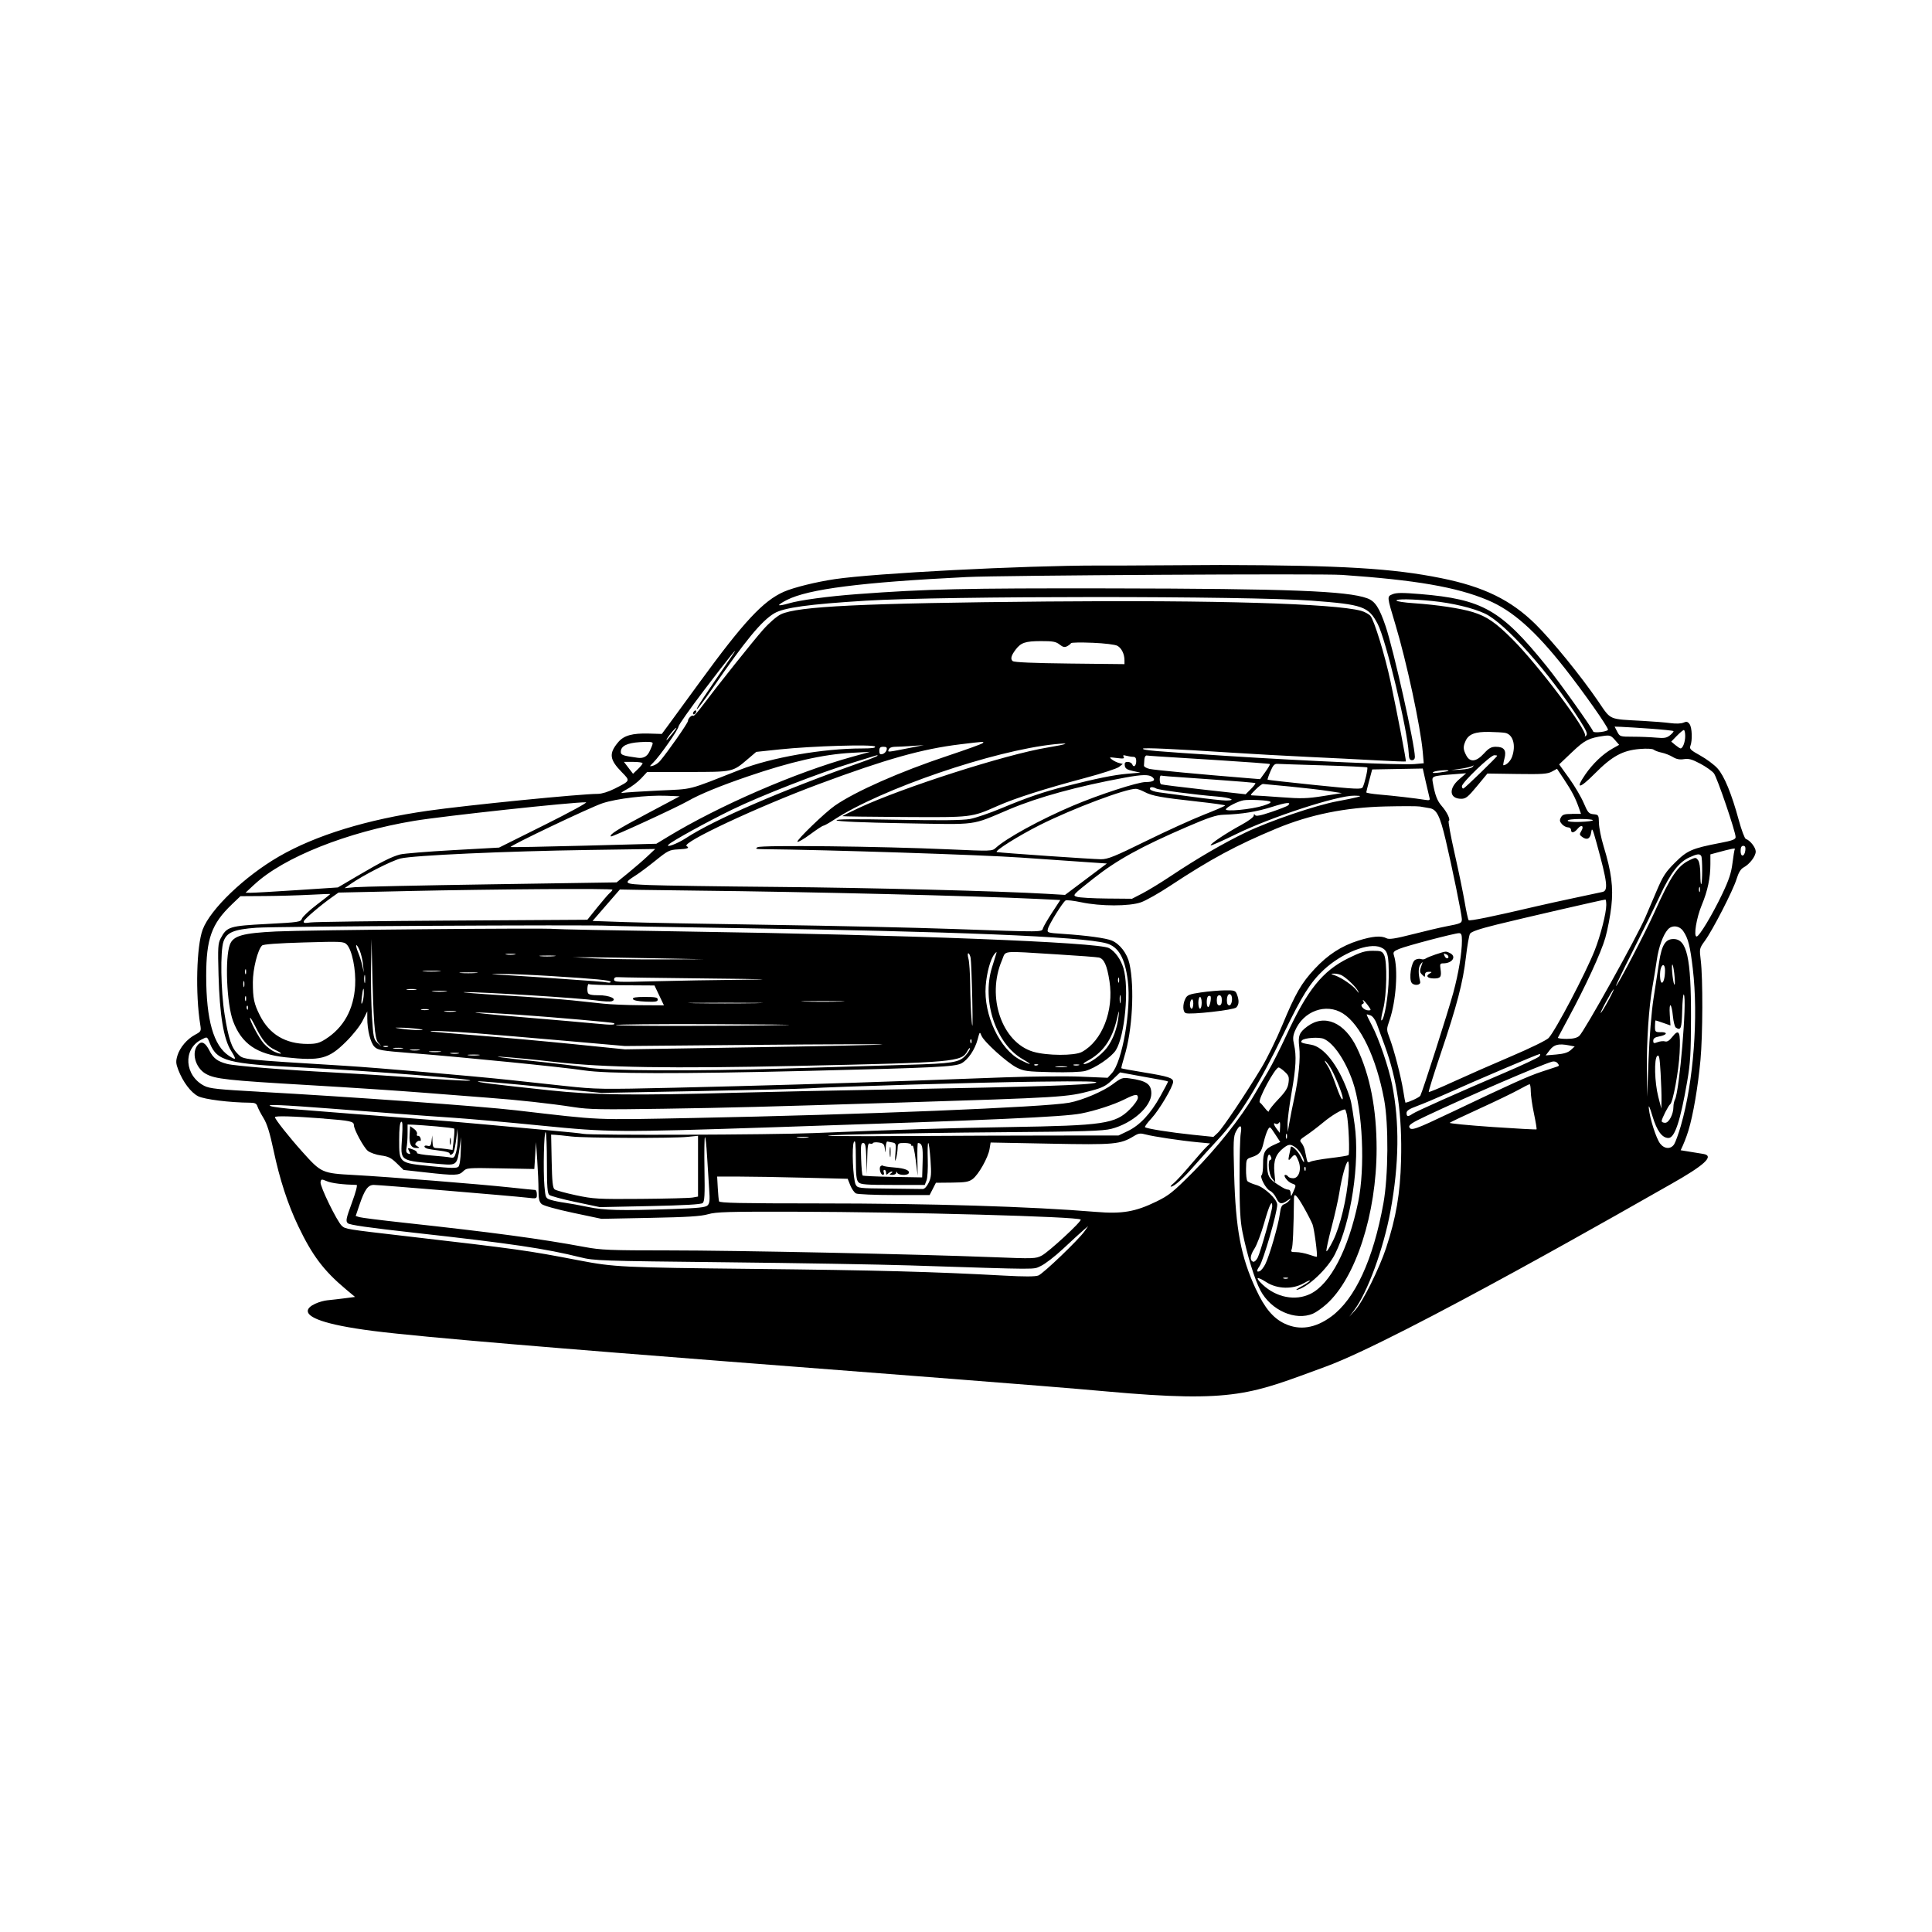 <?xml version="1.0" encoding="UTF-8"?><svg id="Layer_1" xmlns="http://www.w3.org/2000/svg" viewBox="0 0 969 969"><defs><style>.cls-1{fill:#000;fill-rule:evenodd;stroke-width:0px;}</style></defs><path class="cls-1" d="M348.41,358.13c.46-.29.84-.9.84-1.36s-.38-.61-.84-.32c-.46.29-.84.9-.84,1.36s.38.61.84.32Z"/><path class="cls-1" d="M178.09,650.48s-8.06,1.1-13.97,1.69c-5.91.59-27.78,8.87,23.05,15.37,50.83,6.5,302.73,24.42,367.74,30.33,65.01,5.91,72.7,1.18,109.93-12.41,37.23-13.59,159.34-83.71,173.63-91.79,15.81-8.95,21.79-13.93,15.81-14.92-4.59-.77-9.37-1.53-11.34-1.84,1.47-3.02,2.8-6.34,3.89-9.88,2.37-7.7,4.79-21.88,6.05-35.42,1.16-12.51,1.24-40.86.15-49.84-.73-6.02-.72-6.07,2.09-9.95,3.98-5.49,14.08-25.18,15.84-30.87,1.01-3.29,2.11-5.11,3.53-5.87,3.05-1.63,6.1-5.63,6.1-7.99,0-2.03-2.81-5.6-4.96-6.32-.59-.2-2.18-4.45-3.54-9.44-3.62-13.31-7.28-22.19-10.7-25.98-1.64-1.82-5.52-4.7-8.61-6.41-4.82-2.67-5.53-3.35-4.97-4.79,1.09-2.78.86-9.25-.39-10.96-.94-1.28-1.54-1.43-3.08-.74-1.13.5-3.77.6-6.44.24-2.49-.34-8.77-.85-13.97-1.13-17.52-.96-15.75-.18-22.45-9.98-8.61-12.6-23.01-30.3-31.3-38.47-12.34-12.16-25.95-18.82-47.32-23.13-24.48-4.94-49.5-6.44-110.68-6.61l-48.22.27h-13.26c-37.85.01-111.78,3.84-131.98,6.83-9.45,1.4-20.69,4.18-25.57,6.33-10.36,4.56-20.15,15.08-42.22,45.36-7.09,9.73-14.26,19.54-15.94,21.82l-3.06,4.13-6.42-.19c-8.34-.24-12.61.95-15.44,4.31-4.77,5.67-4.41,8.72,1.8,15.05,4.32,4.41,4.39,4.24-3.56,8.26-3.12,1.58-6.45,2.61-8.42,2.62-8.74.01-65.63,5.67-85.36,8.49-30.36,4.34-56.1,12.24-74.52,22.87-17.3,9.98-34.52,26.48-38.36,36.72-3.09,8.26-3.7,32.32-1.21,47.69.52,3.22.41,3.44-2.52,5-4.11,2.19-7.71,6.44-8.94,10.53-.84,2.81-.78,3.95.42,7.08,2.32,6.08,6.33,11.41,9.97,13.27,3.13,1.6,15.86,3.18,26.07,3.25,2.44.02,3.23.41,3.69,1.87.32,1.02,1.69,3.64,3.03,5.83,1.77,2.88,3.16,7.32,5.01,16.05,3.14,14.81,7.13,27.08,12.45,38.22,6.98,14.64,12.78,22.32,23.76,31.52l4.73,3.96M841.04,369.05c1.55-1.6,3.13-2.91,3.5-2.91s.68,1.35.68,3c0,3.02-1.23,6.28-2.35,6.23-.33-.02-1.51-.79-2.63-1.72l-2.03-1.69,2.83-2.92ZM813.41,364.57c1.98.07,8.53.48,14.55.91,6.02.43,11.13.97,11.36,1.2.22.22-.53,1.16-1.68,2.07-1.74,1.39-2.93,1.59-7.06,1.21-2.73-.25-7.93-.46-11.56-.46-6.47,0-6.62-.05-7.9-2.53l-1.31-2.53,3.6.12ZM338.87,365.21c.81-.65.2.42-1.36,2.39-1.56,1.97-3,3.58-3.18,3.58-.6,0,3.01-4.74,4.55-5.97ZM340.33,364.34c.05-.77,5.77-8.89,12.72-18.05,12.87-16.96,18.91-24.37,13.69-16.79-13.7,19.9-17.61,25.84-17.25,26.2.23.23,3.74-4.43,7.81-10.36,16.33-23.84,24.73-34.04,31.1-37.76,4.85-2.83,17.31-4.55,45.9-6.3,39.53-2.42,191.34-2.43,223.56-.02,25.71,1.93,28.47,2.9,33.11,11.65,4.09,7.7,15.05,53.34,15.57,64.79.12,2.78.49,3.57,1.63,3.58.9,0,1.47-.63,1.47-1.62,0-6.09-10.7-53.86-14.69-65.6-3.2-9.41-5.27-12.54-9.24-13.99-10.09-3.69-39.35-4.81-128.9-4.96-73.57-.12-91.96.29-126.73,2.87-14.73,1.09-28.97,3.01-34.5,4.66-2.42.72-4.59,1.12-4.82.88-.23-.23,1.5-1.4,3.85-2.59,10.87-5.51,37.15-8.86,90.21-11.51,17.18-.86,178.1-1.79,188.2-1.08,37.15,2.58,57.47,6.09,73.1,12.64,12.43,5.2,23.84,15.29,38.74,34.23,9.31,11.83,21.63,29.35,21.63,30.75,0,.98-7.03,1.86-7.42.93-1.04-2.5-16.99-24.87-23.36-32.75-22.88-28.33-32.1-33.58-63.48-36.19-8.71-.72-11.87-.71-13.76.08-2.89,1.2-2.91.89,1.35,15.06,5.65,18.74,12.66,51.41,13.77,64.12l.49,5.6-4.54.41c-6.29.58-54.33-1.51-94.63-4.11-36.24-2.34-41.68-2.81-41.68-3.61,0-.58,15.51.11,44.21,1.98,10.65.69,28.08,1.66,38.73,2.15,10.65.49,25.96,1.26,34.02,1.71,8.06.45,14.78.71,14.92.56.28-.28-4.31-24.15-7.71-40.17-2.79-13.12-8.21-30.78-10.08-32.85-.84-.93-2.96-2.07-4.72-2.54-13.49-3.63-73.41-5.4-157.37-4.65-92.61.83-125.28,2.4-133.58,6.42-2.12,1.03-5.87,4.28-8.99,7.8-5.03,5.68-22.76,27.92-30.84,38.69-2.01,2.68-3.85,4.67-4.09,4.43-.67-.67-2.7,1.29-2.7,2.6,0,1.03-10.26,15.7-14.1,20.17-.83.96-2.37,1.97-3.43,2.25-1.91.5-1.91.48.22-1.65,3.33-3.33,12.5-16.46,12.59-18.03ZM758.5,320.56c-8.4-8.37-12.75-11.36-19.73-13.54-6.03-1.88-18.08-3.7-29.75-4.48-4.75-.32-8.63-.92-8.63-1.33,0-.9,7.76-.8,18.1.24,9.95,1,20.39,3.5,26.34,6.32,10.18,4.81,32.3,29.67,47.31,53.16,3.59,5.61,4.26,7.2,3.39,8-.62.57-.86.61-.57.08,1.38-2.48-23.45-35.47-36.46-48.45ZM788.38,408.23c-3.76,0-4.73.31-5.5,1.75-.75,1.4-.64,2.08.52,3.37.8.89,2.16,1.61,3.01,1.61s1.55.57,1.55,1.26c0,1.84,1.61,1.54,3.37-.63,1.87-2.3,3.33-1.27,1.76,1.24-.97,1.56-.92,1.94.44,2.93,2.44,1.78,4.07.96,4.54-2.29.37-2.61.68-1.99,2.74,5.48,5.38,19.57,5.89,23.72,2.95,24.4-1.04.24-7.2,1.55-13.68,2.92s-15.2,3.28-19.37,4.26c-22.31,5.23-33.62,7.54-34.12,6.96-.3-.36-1.2-4.44-1.98-9.07-.79-4.63-3.06-15.62-5.05-24.42-1.99-8.8-3.32-16.12-2.96-16.27,1.06-.43-.79-4.39-3.46-7.43-2.31-2.63-3.39-5.45-4.52-11.83-.57-3.22-.42-3.28,9.57-4.07l7.16-.57-3.58,3.1c-5.37,4.65-4.79,9.7,1.11,9.7,2.29,0,3.4-.89,7.9-6.33l5.23-6.33,14.88.22c12.62.19,15.27,0,17.45-1.19l2.58-1.41,3.46,5.2c3.9,5.86,5.75,9.38,7.42,14.14l1.15,3.27h-4.56ZM798.9,411.39c0,.35-2.85.73-6.32.84-3.78.13-6.31-.13-6.31-.63s2.67-.84,6.32-.84,6.31.28,6.31.63ZM851.68,431.44c-1.07-1.46-1.26-1.47-4.19-.07-6.07,2.88-9.48,7.94-17.74,26.31-4.4,9.8-17.86,35.61-19.22,36.86-.5.46,3.11-7.12,8.04-16.84,4.92-9.73,11.17-22.45,13.89-28.27,5.39-11.57,9.55-16.99,14.88-19.42,3.89-1.77,5.16-1.92,5.92-.68.64,1.03.63,13.48-.02,14.12-.24.24-.43-2.02-.43-5.02,0-3.21-.46-6.08-1.12-6.98ZM852.67,446.13c0,1.16-.19,1.63-.42,1.05-.23-.58-.23-1.53,0-2.1.23-.58.42-.11.42,1.05ZM806.97,501.28c-1.74,3.24-3.56,6.27-4.05,6.74-1.13,1.06,5.17-10.64,6.35-11.79.47-.46-.56,1.81-2.29,5.05ZM727.34,558.16c-17.59,8.39-19.74,9.14-20.5,7.15-.41-1.06,1.44-2.28,8.52-5.61,21.01-9.92,56.82-25.37,63.02-27.2,1.1-.32,2.18-.04,2.83.75.85,1.03.84,1.35-.09,1.66-.63.21-4.18,1.38-7.88,2.6-6.65,2.18-15.33,6.09-45.89,20.66ZM770.66,566.43c-.17.17-10.19-.37-22.26-1.2-12.07-.83-21.66-1.78-21.3-2.09.36-.32,7.09-3.52,14.96-7.11,7.87-3.59,16.62-7.81,19.45-9.38,2.82-1.57,5.38-2.85,5.68-2.85s.56,1.61.57,3.58c0,1.97.73,6.99,1.61,11.16.88,4.17,1.46,7.72,1.29,7.89ZM203.58,620c-29.84-3.45-30.32-3.53-32.12-5.16-2.4-2.17-11.04-19.87-10.69-21.91.27-1.61.45-1.63,3.24-.47,2.4,1,7.98,1.69,14.84,1.84.55.01-.43,3.75-2.37,8.99-2.9,7.86-3.16,9.12-2.08,10.2.89.89,10.29,2.23,33.94,4.86,48.02,5.33,65.24,7.88,82.82,12.26,6.84,1.71,10.03,1.81,72.42,2.48,35.89.38,77.57,1.1,92.63,1.58,67.41,2.17,61.61,2.14,65.78.3,2.07-.92,7.17-4.85,11.32-8.74,4.16-3.89,8.66-8.02,10.01-9.18l2.45-2.1-1.76,2.53c-2.96,4.25-20.78,21.32-23.22,22.25-1.57.6-7.02.61-17.23.05-35.05-1.93-64.2-2.71-125.66-3.36-65.95-.7-69.95-.9-87.57-4.29-25.9-4.99-30.34-5.61-86.73-12.13ZM410.49,603.58c-38.86,0-49.57-.22-49.84-1.05-.19-.58-.48-3.61-.65-6.74l-.31-5.68h10.57c5.81,0,20.54.25,32.73.56l22.17.56,1.3,3.26c.72,1.79,1.99,3.62,2.83,4.07.85.45,9.4.82,19.24.82h17.72l1.58-3.08,1.58-3.08,8.06-.08c6.75-.07,8.44-.36,10.38-1.81,2.94-2.19,7.75-10.73,8.46-15.02l.54-3.28,29.98.58c32.2.63,35.05.37,41.94-3.84,2.27-1.39,3.2-1.51,5.89-.77,3.82,1.04,17.64,3.11,26.15,3.91l6.11.58-1.9,1.83c-1.04,1.01-4.71,5.15-8.15,9.21-3.44,4.06-7.18,8.11-8.32,9-1.14.9-1.71,1.63-1.28,1.63,1.61,0,6.06-3.97,11.72-10.48,3.2-3.68,8.51-9.55,11.8-13.05,10.64-11.31,20.47-27.18,33.27-53.72,8.88-18.4,13.19-25.25,19.8-31.43,9.15-8.55,22.74-13.91,28.69-11.33,3.5,1.52,4.05,3.62,3.96,15.18-.06,8.82-2.22,21.47-3.66,21.47-.33,0,.07-2.56.88-5.68,1.82-6.98,2.12-23.95.48-27.16-.96-1.87-1.61-2.1-5.77-2.09-3.82.01-6.07.7-12.17,3.71-12.96,6.4-20.55,15.85-31.1,38.7-3.05,6.61-7.17,14.74-9.14,18.06s-5.13,8.69-7.02,11.93c-6.52,11.19-18.79,26.67-30.41,38.35-10.23,10.28-12.28,11.94-18.65,15.04-10.54,5.13-17.15,6.26-30.23,5.17-32.44-2.7-83.39-4.26-139.26-4.25ZM402.73,570.17c2.78,0,3.81.16,2.3.35-1.51.19-3.79.18-5.05,0-1.27-.19-.03-.35,2.75-.34ZM449.39,581.27c.39-1.39.75-3.76.81-5.26.1-2.61.25-2.74,3.47-2.74,2,0,3.37.4,3.37.98,0,.54.28.69.63.34.35-.35,1.07,2.9,1.61,7.23l.98,7.87-.14-8.21c-.08-4.52.05-8.2.28-8.2,2.13.07,2.58,1.86,2.35,9.32l-.24,7.93-14.72-.26c-8.1-.14-14.92-.46-15.16-.7-.24-.24-.57-4.01-.73-8.37-.25-6.75-.1-7.93,1.02-7.93s1.36,1.41,1.59,7.79l.28,7.79.17-7.88c.14-6.45.39-7.79,1.38-7.42.67.26,1.33.15,1.47-.23.15-.38,1.48-.51,2.95-.29,2.27.34,2.74.82,3.02,3.05.31,2.5.34,2.47.47-.51.07-1.74.42-3.11.77-3.04.35.06,1.5.28,2.56.48,1.82.35,1.91.66,1.51,5.57-.3,3.63-.21,4.44.29,2.67ZM447.86,594.33h15.96l.89-2.32c.49-1.27.76-6.01.61-10.53-.15-4.52-.04-8.21.25-8.21.29,0,.79,3.79,1.12,8.42.51,7.25.38,8.86-.94,11.58-.95,1.94-2.11,3.13-3.01,3.08-.81-.04-8.47-.13-17.02-.21-15.03-.14-15.58-.2-16.53-1.97-1.37-2.57-2.08-19.38-.9-21.41.72-1.23.94.76.96,8.65.02,8.17.29,10.52,1.35,11.58,1.11,1.11,3.9,1.32,17.28,1.32ZM573.66,537.86c-6.02-.98-11.07-1.91-11.22-2.05s.52-2.81,1.48-5.92c4.03-13.03,5.21-34.57,2.56-46.57-1.12-5.07-4.8-9.88-8.84-11.57-2.97-1.24-12.42-2.54-24.26-3.34-8.25-.55-8.28-.57-7.77-2.61.58-2.31,7.43-13.3,8.83-14.17.5-.31,4.03.1,7.85.91,9.71,2.06,24.09,2.07,29.95.02,2.47-.86,8.97-4.53,14.45-8.15,20.41-13.48,33.42-20.5,53.48-28.84,16.89-7.03,34.59-10.61,54.73-11.09,8.34-.2,16.1-.18,17.26.03,1.16.21,3.34.59,4.84.83,3.57.58,5.2,3.79,8.08,15.94,3.13,13.2,8.11,37.56,8.12,39.73,0,2-.42,2.2-7.99,3.64-2.78.53-10.25,2.28-16.59,3.9-8.88,2.26-11.92,2.73-13.21,2.04-2.66-1.42-7.09-1.05-14.22,1.2-8.41,2.66-15.21,7.07-21.81,14.15-6.68,7.16-9.69,12.39-16.2,28.14-2.91,7.04-7.64,16.71-10.51,21.47-8,13.3-19.43,30.33-21.88,32.61l-2.2,2.05-10.31-1.06c-11.11-1.14-23.25-3.07-24-3.81-.25-.25,1.22-2.27,3.28-4.47,3.83-4.12,10.83-15.94,10.83-18.31,0-1.91-2.47-2.7-14.74-4.7ZM542.28,540c-7.28-.31-24.61-.15-38.5.35-13.89.5-35.49,1.29-48,1.75-35.98,1.31-76.04,2.49-117.56,3.45-36.65.85-39.16.81-54.73-.87-8.98-.97-21.44-2.32-27.69-2.99-18.39-1.98-66.58-6.14-82.52-7.12-52.56-3.23-50.99-3.06-53.86-5.79-3.24-3.08-4.8-7.66-6.76-19.93-1.92-11.95-2.23-31.81-.58-36.58,1.6-4.63,5.11-6.11,16.49-6.96,9.14-.69,167.28-1.58,176.5-1,2.32.15,30.73.67,63.15,1.16,111.06,1.69,174.02,4.26,186.55,7.62,6.2,1.66,9.46,7.32,10.9,18.89,1.79,14.42-2.77,40.63-8.06,46.34l-2.08,2.25-13.24-.56ZM549.66,543.02c-2.62,1.16-31.81,2.13-98.94,3.32-28.25.5-64.44,1.26-80.42,1.7-53.16,1.45-71.98,1.21-94.73-1.2-28.01-2.97-37.28-4.14-35.69-4.49.75-.17,14.96,1.07,31.58,2.75l30.21,3.05,48.42-.91c26.63-.5,51.45-1.12,55.15-1.36,13.37-.89,84.88-2.99,115.36-3.37,23.16-.3,30.62-.16,29.05.53ZM463.35,373.72l-5.89,1.16c-13.09,2.58-12.28,2.51-11.71,1.03.33-.85,1.51-1.36,3.17-1.36,1.46,0,5.3-.19,8.54-.42l5.89-.41ZM444.67,376.16c-.23.88-1.14,1.8-2.03,2.03-1.25.33-1.61-.03-1.61-1.61s.45-2.03,2.03-2.03,1.93.35,1.61,1.61ZM440.2,378.99c0,.22-3.51,1.65-7.79,3.16-40.22,14.23-74.38,29-88.51,38.29-4.16,2.74-10.38,5.03-8.54,3.14,1.67-1.71,19.27-11.39,31.81-17.5,14.32-6.98,44.36-18.68,60.39-23.52,5.79-1.75,11-3.36,11.58-3.58.58-.22,1.05-.22,1.05,0ZM340.01,426.02c4.97-.26,6-.66,4.35-1.68-2.73-1.69,35.66-19.66,66.36-31.08,33.89-12.6,51.78-17.63,70.87-19.94,12.53-1.52,12.21-1.5,11.19-.54-.44.41-8.28,3.24-17.43,6.29-23.92,7.96-46.16,17.78-56.63,25.01-4.9,3.38-19.44,17.42-18.76,18.11.32.32,3.2-1.36,6.41-3.73,3.2-2.37,6.17-4.32,6.59-4.32s2.84-1.35,5.37-3.01c23.67-15.46,79.98-34.72,110.7-37.86,8.41-.86,6.55-.02-3.7,1.67-20.81,3.43-72.7,20.06-94.61,30.31-4.52,2.11-8.21,3.96-8.21,4.1s13.93.33,30.95.43c34.34.19,33.66.27,46.98-5.6,8.85-3.9,23.43-8.55,44.16-14.08,8.1-2.16,15.58-4.61,16.63-5.43l1.91-1.5-1.89-.48c-1.04-.26-2.65-1.05-3.58-1.76-1.56-1.18-1.37-1.24,2.45-.75,3.29.43,3.99.31,3.45-.57-.52-.84-.2-.98,1.34-.56,1.11.3,2.69.55,3.5.55,1,0,1.47.68,1.47,2.07,0,2.42-1.3,3.54-1.99,1.73-.27-.69-1.28-1.26-2.25-1.26-1.35,0-1.71.45-1.5,1.87.21,1.46,1.1,2.05,4.06,2.69l3.79.82-6.74.58c-6.66.58-15.15,2.3-30.73,6.24-10.96,2.77-19.56,5.71-32.17,11-5.88,2.47-13.05,4.91-15.94,5.44-3.68.67-14.54.78-36.46.37-21.83-.41-30.96-.32-30.37.3.54.57,12.68,1.09,34.1,1.47,37.71.66,32.86,1.31,52.63-7.04,14.41-6.08,34.3-11.54,57.79-15.84,8.81-1.61,12.15-1.68,13.87-.26,1.84,1.52.55,2.46-3.39,2.46s-23.47,6.34-36.58,11.91c-16.14,6.86-33.28,16.24-38.59,21.12-1.81,1.66-2.27,1.68-23.45.73-34.32-1.54-94.06-2.21-96-1.08-1.36.79-.87.96,2.99.99,31,.29,109.49,2.84,128.88,4.2,13.64.95,28.96,2.01,34.06,2.36l9.26.63-10.49,7.87-10.49,7.87-9.3-.55c-23.42-1.38-88.84-3.04-135.61-3.45-28.25-.24-56.78-.66-63.39-.93-13.23-.53-13.53-.76-6.76-5.04,1.72-1.09,6.09-4.37,9.72-7.29,6.08-4.91,6.94-5.34,11.2-5.56ZM547.98,322.38c6.09.26,11.34.91,12.46,1.53,2.09,1.16,3.54,4.12,3.54,7.24v1.95l-27.47-.3c-18.17-.2-27.85-.62-28.58-1.22-1.26-1.05-.8-2.8,1.53-5.85,2.61-3.41,4.81-4.15,12.51-4.18,6.07-.02,7.61.25,9.45,1.7,1.71,1.35,2.56,1.53,3.83.85.9-.48,1.76-1.16,1.92-1.52.16-.35,5.02-.44,10.81-.19ZM683.49,394.81c-.59,1.17-3.13,1.05-24.06-1.09-12.87-1.32-23.51-2.52-23.66-2.66-.14-.14.49-2.02,1.41-4.17,1.34-3.12,2.06-3.88,3.6-3.77,1.06.07,11.52.42,23.25.76,11.73.35,21.5.81,21.72,1.03.45.45-1.26,7.92-2.27,9.91ZM686.76,391.39l1.46-5.47,12.69-.23,12.69-.23,1.47,6.55c.81,3.6,1.66,7.23,1.89,8.07.36,1.31.02,1.46-2.4,1.06-4.37-.72-15.61-2.03-22.81-2.64-3.59-.31-6.51-.8-6.49-1.09.02-.29.69-3,1.49-6.01ZM628.86,398.97c-2.03,0-2.02-.05.84-2.92,1.6-1.61,3.29-2.89,3.75-2.85.46.04,6.53.62,13.47,1.28,6.95.67,15.66,1.68,19.37,2.26l6.74,1.04-9.36,1.48c-8.03,1.27-11.02,1.35-21.05.6-6.43-.49-12.62-.89-13.75-.89ZM633.68,404.06c-5.99,1.93-19.72,3.22-18.83,1.76.79-1.28,6.22-3.99,8.91-4.44,1.16-.2,4.38-.24,7.16-.1,7.57.39,8.2,1.03,2.76,2.78ZM627.37,395.75l-2.62,2.62-20.91-2.32c-11.5-1.27-21.2-2.49-21.54-2.7-.35-.21-.63-1.31-.63-2.44s.28-1.99.63-1.91c.35.08,2.15.26,4,.41,1.85.15,12.27.88,23.16,1.64,10.88.76,19.96,1.53,20.17,1.72.21.19-.8,1.53-2.24,2.97ZM610.53,399.52c6.74.56,9.86,1.98,4.35,1.98-1.7,0-9.01-.8-16.26-1.78-7.24-.98-15.04-2.02-17.31-2.32-2.28-.3-4.3-1.01-4.49-1.59-.4-1.19,1.27-1.35,3.16-.3,1.31.73,19.06,3.06,30.55,4.01ZM600.4,402.01c7.76.84,14.09,1.73,14.08,1.98-.01.25-4.84,2.35-10.74,4.66-5.89,2.32-18.99,8.28-29.11,13.26-15.65,7.7-19,9.05-22.44,9.05-3.82,0-49.53-3.15-52.19-3.6-1.73-.29,10.76-8.16,21.64-13.62,16.2-8.14,43.06-18.25,48.12-18.11.76.02,2.71.74,4.35,1.61,3.71,1.96,8.51,2.83,26.29,4.76ZM595.56,414.61c10.64-4.59,14.45-5.85,18.1-5.97,9.27-.31,16.58-1.49,24.29-3.93,7.28-2.31,10.01-2.56,8.08-.76-.43.4-4.19,1.88-8.36,3.29-5.51,1.86-7.74,2.28-8.2,1.57-.43-.68-.63-.6-.64.28-.01.69-2.76,2.75-6.12,4.56-7.56,4.09-16.06,9.76-15.48,10.34.24.24,5.85-2.24,12.48-5.5,17.48-8.6,51.23-19.6,59.56-19.42,3.57.08,3.67.14,1.33.78-1.39.38-5.76,1.28-9.72,2-10.59,1.91-34.26,9.95-46.12,15.67-11.29,5.44-24.38,13.07-37.81,22.03-4.73,3.15-10.98,6.97-13.89,8.48l-5.3,2.74-12.63-.11c-6.95-.06-13.7-.45-15-.86-2.33-.74-2.2-.89,8.27-9.16,11.82-9.34,23.82-15.96,47.16-26.03ZM634.63,387.17l-2.62,3.62-6.44-.52c-23.76-1.92-46.46-4.05-48.96-4.61-1.62-.36-2.91-1.11-2.86-1.67.05-.56.14-1.97.21-3.12s.6-2.04,1.18-1.95c.58.09,3.14.29,5.68.45,2.55.16,16.13,1.02,30.19,1.9,14.06.88,25.71,1.76,25.9,1.94.19.19-.84,1.97-2.29,3.96ZM531.8,451.41l-4.08,6.24c-2.24,3.43-4.31,6.98-4.6,7.89-.64,2.03.83,2.01-45.04.39-19.22-.68-60.52-1.61-91.78-2.07-31.26-.46-64.1-1.08-72.97-1.39l-16.13-.56,6.84-7.89,6.85-7.89,10.55.19c5.8.11,18.69.28,28.65.38,54.06.56,139.17,2.63,170.21,4.15l11.49.56ZM324.77,429.44c-2.12,2-6.48,5.77-9.68,8.38l-5.83,4.74-63.12.97c-34.71.53-65.41,1.19-68.21,1.45l-5.09.48,2.95-2.06c6.37-4.45,20.61-11.72,25.13-12.83,6.36-1.56,52.63-3.66,94.44-4.27l33.26-.49-3.85,3.63ZM203.74,446.92c45.4-.98,103.42-1.38,103.42-.7,0,.3-.59,1.03-1.31,1.63-.72.6-3.55,3.87-6.28,7.27l-4.97,6.18-67.61.41c-37.19.22-69.27.65-71.3.95-2.93.43-3.61.3-3.3-.62.38-1.17,8.56-8.14,14.3-12.18l3.1-2.19,33.95-.74ZM683.93,502.47c-1.18-1.91.54-.51,2.15,1.76,1.74,2.45,1.75,2.53.16,2.53-2.07,0-4.47-2.62-2.89-3.16.58-.2.84-.7.58-1.13ZM680.49,496.8c-1.74-2.38-7.4-6.32-10.83-7.54-2.4-.86-2.42-.9-.42-.94,1.16-.02,2.86.38,3.79.89,2.48,1.37,7.18,5.93,8.09,7.86.59,1.25.43,1.18-.63-.27ZM631.65,635.14c2.01-2.91,8.91-26.79,8.95-30.94.02-2.68-6.41-8.73-10.51-9.87-2.07-.58-4.09-1.48-4.49-2-.4-.52-.69-3.22-.65-6,.07-4.88.17-5.08,2.69-5.9,3.99-1.29,5.03-2.55,6.13-7.36.56-2.44,1.49-5.29,2.07-6.35,1.04-1.89,1.1-1.86,3.67,2.07l2.61,3.99-3.07,1.38c-4.64,2.08-5.57,3.69-5.55,9.55.01,2.83-.3,5.38-.71,5.66-1.14.79,2.12,6.97,4.16,7.87,1,.44,2.41,2.05,3.14,3.58,1.5,3.14,2.6,3.41,5.59,1.35,1.89-1.3,1.98-1.3.95-.03-.62.77-1.82,1.62-2.66,1.89-1.12.35-1.68,1.67-2.08,4.87-.67,5.37-5.17,20.95-7.26,25.12-.84,1.68-2.12,3.28-2.83,3.55-1.6.62-1.66-.24-.15-2.42ZM628.56,632.83c-1.83-.61-1.59-3.22.6-6.54,1.19-1.8,3.41-7.65,4.92-12.99,2.5-8.83,4.01-11.97,4.01-8.32,0,2.18-5.93,23.18-7.3,25.82-.67,1.3-1.67,2.22-2.23,2.04ZM639.86,563.65c.51.32,1.25.07,1.64-.56.44-.71.64.03.54,1.98l-.16,3.12-1.46-1.88c-1.66-2.14-1.95-3.52-.56-2.66ZM645.87,641.2c-.58.23-1.53.23-2.11,0-.58-.23-.11-.42,1.05-.42s1.63.19,1.05.42ZM635.2,643.12c5.43,3.44,13.18,3.64,18.7.49,1.98-1.14,3.38-1.69,3.1-1.24-.28.45-2.28,1.78-4.45,2.94-2.17,1.16-2.99,1.87-1.84,1.57,5.52-1.42,15.18-10.59,18.86-17.89,8.08-16.05,12.58-45.77,9.84-65.01-1.63-11.42-1.74-11.95-3.54-16.81-4.88-13.17-11.97-22.15-18.31-23.2-4.89-.81-5.58-1.14-4.52-2.21,1.24-1.24,8.55-1.73,10.89-.73,4.97,2.12,10.93,10.93,14.58,21.55,4.94,14.36,6.23,43.18,2.69,60.26-4.95,23.91-14,41.29-24.04,46.14-7.51,3.64-17.05,1.77-23.88-4.67-4.03-3.8-3.1-4.39,1.92-1.2ZM658.31,614.11c.87,2.3,2.63,15.7,2.13,16.22-.12.12-1.83-.35-3.82-1.05s-4.92-1.27-6.54-1.27c-2.5,0-2.83-.22-2.22-1.47.57-1.19.96-10.05,1.14-25.68.03-2.77,1.4-1.47,4.88,4.63,1.91,3.36,3.9,7.24,4.43,8.63ZM654.41,585.29c.28-.28.48.22.44,1.1-.04.98-.24,1.18-.51.51-.24-.61-.21-1.33.07-1.61ZM667.91,615.29c1.62-6.2,3.35-13.93,3.85-17.17,1.19-7.72,3.39-15.58,4.36-15.58.45,0,.55,3.05.23,7.37-.82,11.13-4.12,24.96-7.68,32.2-1.71,3.47-3.24,5.89-3.41,5.38-.17-.51,1.02-6,2.64-12.2ZM673.45,550.73c0,2.1-1.49-.83-3.75-7.35-1.28-3.7-3.08-7.78-3.98-9.05-.9-1.27-1.43-2.32-1.18-2.32s1.4,1.42,2.55,3.16c2.06,3.13,6.36,13.64,6.36,15.56ZM655.11,569.46c1.98-1.31,5.86-4.26,8.63-6.56,4.15-3.45,9.2-6.47,10.84-6.47.19,0,.58,1.04.87,2.32.96,4.29,1.61,20.17.85,20.64-.41.26-4.54.92-9.17,1.47-4.63.55-9.07,1.36-9.87,1.78-1.17.63-1.54.36-1.9-1.34-.24-1.17-.66-3.17-.93-4.44-.27-1.27-1.03-2.92-1.7-3.67-1.08-1.2-.82-1.61,2.38-3.73ZM654.06,582.71c-.01.6-.74-.48-1.61-2.42-1.41-3.1-5.07-6.48-5.13-4.73-.01.36-.37,2.18-.79,4.03q-.77,3.36.79,1.47c2.07-2.52,2.41-2.42,3.89,1.12,1.72,4.12.33,8.77-2.63,8.77-1.09,0-2.22-.38-2.51-.84-.29-.46-.89-.84-1.34-.84-1.52,0,.97,3.43,3.08,4.23,2.42.92,2.38.72.82,4.3-1.01,2.33-1.24,2.5-1.26.94-.02-1.04-.41-1.94-.87-2-1.74-.22-2.19-.43-5.65-2.65-4.49-2.88-5.3-4.45-5.3-10.24,0-4.48.95-6.12,1.99-3.42.27.69.12,1.26-.33,1.26-1.53,0-.9,7.28.8,9.38l1.62,1.99-.46-5.11c-.52-5.77.73-9.13,4.48-12.08,2.68-2.1,3.57-2.17,6.04-.44,1.98,1.38,4.41,5.42,4.37,7.27ZM645.1,570.96c-.23-.58-.23-1.53,0-2.11.23-.58.42-.11.42,1.05s-.19,1.63-.42,1.05ZM641.1,551.38c-2.59,2.71-4.7,5.39-4.7,5.95s-.84-.07-1.87-1.41c-1.03-1.34-2.22-2.68-2.66-2.98-1.33-.92,7.62-17.55,9.44-17.55.41,0,1.79.97,3.07,2.16,2.01,1.86,2.27,2.62,1.88,5.53-.35,2.63-1.49,4.46-5.16,8.3ZM629.92,646.66c-7.58-16.34-10.16-29.97-10.94-57.82-.46-16.34-.35-18.86.89-21.26,2.01-3.89,3.2-3.47,2.43.85-.35,1.97-.63,12.29-.61,22.95.02,14.81.37,21.05,1.47,26.52,2.29,11.42,6.14,23.93,9.02,29.34,5.33,10,17.51,15.37,26.35,11.62,1.49-.63,4.49-2.73,6.67-4.67,14.75-13.09,25.22-45.44,25.24-77.97.01-19.99-3.29-36.93-9.87-50.66-6.13-12.78-16.2-17.15-24.84-10.78-4.08,3.01-4.76,4.72-4.1,10.31.68,5.74-.27,15.45-2.53,25.86-.91,4.17-2,9.67-2.43,12.22l-.78,4.63-.11-3.81c-.06-2.1.84-9.21,1.99-15.81,2.26-12.86,2.55-18.69,1.24-24.39-.65-2.8-.54-4.28.49-6.74,4.16-9.97,15.58-14.12,24.06-8.74,8.8,5.58,16.72,22.14,20.66,43.19,2.3,12.29,2.12,38.33-.37,52.08-5.11,28.24-14.21,47.98-26.18,56.76-7.98,5.85-15.79,7.05-23.26,3.57-5.82-2.72-10.08-7.79-14.47-17.26ZM676.69,660.43l2.54-3.37c6.64-8.8,14.67-30.74,18.17-49.68,4.34-23.49,4.6-44.44.78-63.57-1.71-8.56-6.59-22.82-10.06-29.42-1.57-2.98-2.77-5.49-2.66-5.59.11-.09,1,.14,1.99.51,1.06.4,2.33,2.17,3.12,4.32.73,2,2.48,6.79,3.88,10.63,6.34,17.33,8.85,34.91,8.25,57.85-.44,16.56-2.47,28.46-7.46,43.7-3.34,10.21-11.75,27.16-15.52,31.29l-3.03,3.32ZM696.95,520.65c-1.6-4.28-1.6-4.4-.01-9.03,3.29-9.55,4.38-25.73,2.19-32.44-.53-1.63-.17-2.08,2.64-3.26,3.7-1.55,27.75-7.87,29.99-7.89,1.18,0,1.47.73,1.47,3.72,0,6.22-1.68,16.4-4.33,26.16-2.57,9.48-15.42,49.61-16.54,51.66-.46.83-5.81,3.33-7.47,3.48-.07,0-.58-2.73-1.11-6.09-1.15-7.17-4.52-20.15-6.82-26.31ZM710.57,554.79c2.82-1.03,9.36-3.76,14.53-6.08,16.01-7.18,46.27-20.06,47.12-20.06.44,0,.36.53-.18,1.18s-8.26,4.3-17.15,8.1c-24.51,10.48-44.61,19.45-46.46,20.73-2.24,1.55-2.97,1.44-2.97-.43,0-1.16,1.35-2.06,5.13-3.44ZM787.83,526.65c-1.4,1.27-3.5,1.92-7.28,2.24l-5.31.45,2.04-2.66c2.16-2.82,4.44-3.37,9.71-2.36l2.81.54-1.97,1.79ZM776.71,520.62c-1,1.09-9.27,5.13-18.64,9.12-9.26,3.94-22.3,9.67-28.97,12.73-6.67,3.07-12.29,5.41-12.5,5.2-.21-.21,2.48-8.83,5.97-19.17,8.16-24.17,11.18-35.72,12.66-48.4.65-5.63,1.57-10.91,2.03-11.74.6-1.07,4.53-2.42,13.68-4.69,12.04-2.99,53.31-12.49,54.26-12.49.24,0,.43,1.23.43,2.74,0,4.08-2.93,15.5-5.83,22.81-4.6,11.58-19.61,40.12-23.09,43.9ZM718.92,387.19c1.14-.74,8.34-1.27,7.51-.55-.19.17-2.25.54-4.56.84-2.87.36-3.81.27-2.95-.29ZM750.29,374.55c-2.36,0-3.55.67-6.02,3.37-3.89,4.25-7.01,4.56-8.91.88-1.55-2.99-1.6-4.32-.28-7.22,1.54-3.38,4.81-4.62,11.79-4.49,3.38.06,7,.28,8.03.48,3.94.76,5.52,6.14,3.5,11.93-.78,2.23-2.89,4.32-4.37,4.32-.2,0,.04-1.49.52-3.3,1.12-4.19-.14-5.96-4.26-5.96ZM750.91,379.07c0,.52-16.04,16.09-16.89,16.39-.44.15-.79-.35-.79-1.12,0-1.82,14.28-15.52,16.21-15.55.81-.02,1.47.11,1.47.28ZM738.37,384.24c.93-.53.96-.44.15.44-.56.61-3.21,1.21-5.89,1.34l-4.87.23,4.72-.67c2.6-.37,5.25-.97,5.89-1.34ZM311.36,377.14c0-2.96,3.03-4.51,9.68-4.93,4.5-.29,6.32-.12,6.32.58,0,.54-.79,2.53-1.75,4.41q-1.74,3.42-5.68,2.88c-7.47-1.02-8.57-1.4-8.57-2.94ZM312.96,382.13h4.67c2.57,0,4.67.31,4.67.68s-1.08,1.72-2.4,2.98l-2.4,2.3-2.28-2.98-2.28-2.98ZM314.31,395.91c2.32-1.22,5.57-3.68,7.24-5.47l3.03-3.26h20.38c22.84,0,22.41.09,30.05-6.42l4.28-3.65,11.72-1.24c16.37-1.72,47.12-2.64,47.87-1.42.41.66-1.5.94-6.42.94-19.7,0-45.64,4.53-61.31,10.68-27.15,10.66-22.9,9.57-40.76,10.43-8.84.42-17.03.96-18.19,1.19-1.2.24-.29-.53,2.11-1.78ZM302.1,402.9c7.2-2.41,22.31-4.18,32.24-3.78l6.56.27-16.44,8.73c-14.94,7.94-19.01,10.51-18.06,11.41.45.43,32.9-14.5,38.64-17.78,5.95-3.4,16.12-7.58,29.93-12.3,21.6-7.4,37.89-11.1,52.17-11.87l9.26-.5-8.84,2.45c-28.61,7.92-66.9,24.54-92.89,40.33l-5.48,3.33-36.39.97c-20.02.53-36.53.83-36.7.66-.6-.6,39.79-19.84,46-21.92ZM127.58,443.63c14.62-13.64,46.58-26.37,80.21-31.94,14.8-2.45,79.87-9.47,86.12-9.29,1.03.03-8.36,5.15-20.86,11.38l-22.74,11.33-23.16,1.29c-12.74.71-24.67,1.69-26.51,2.17-4.27,1.13-9.39,3.71-21.49,10.83l-9.68,5.7-20.63,1.36c-11.35.75-21.77,1.34-23.16,1.32l-2.53-.04,4.41-4.12ZM116.25,453.63l4.34-4.14,12.24-.08c6.73-.04,16.88-.33,22.55-.63,5.67-.3,10.32-.47,10.32-.38,0,.09-3.06,2.5-6.79,5.34-3.74,2.84-7.09,5.99-7.46,6.98-.64,1.73-1.43,1.85-17.62,2.7-18.8.98-20.04,1.37-23.13,7.18-1.37,2.59-1.48,4.5-1.09,18.47.56,19.97,2.52,31.9,6.22,37.84,2.89,4.65,2.73,5.09-1,2.64-7.72-5.09-11.4-18.01-11.41-40.05,0-18.66,2.69-26.17,12.84-35.86ZM129.98,547.56c-20.57-1.13-24.83-1.58-27.5-2.94-9.94-5.07-10.86-18.36-1.61-23.14,3.17-1.64,2.97-1.72,4.43,1.91,3.55,8.81,9.07,10.24,46.07,12,32.6,1.54,93.47,6.39,83.36,6.63-2.08.05-14.02-.64-26.52-1.54-12.5-.9-30.69-2.04-40.42-2.55-25.16-1.31-49.95-3.3-53.89-4.32-4.82-1.26-6.9-2.82-8.87-6.69-1.99-3.9-3.78-4.92-5.54-3.16-3.71,3.71-1.66,11.79,3.76,14.83,4.63,2.6,10.78,3.27,51.49,5.64,20.15,1.17,45.91,2.87,57.26,3.78,11.35.91,26.12,2.06,32.84,2.56,14.86,1.09,31.1,2.88,42.94,4.71,7.62,1.18,13.84,1.29,45.05.81,34.16-.53,49.73-.94,115.78-3.01,84.91-2.67,86.38-2.76,98.84-6.07,5.5-1.46,7.3-2.4,10.49-5.46l3.86-3.69,8.87,1.64c4.88.9,10.29,1.88,12.03,2.17,1.74.29,3.16.67,3.16.83s-1.76,3.46-3.9,7.33c-4.85,8.75-10.29,14.57-16.31,17.45l-4.63,2.22-34.52.03c-18.99.01-48.73.12-66.1.23-17.37.11-35.93.12-41.26.02-18.36-.35,32.33-1.51,83.18-1.91,41.72-.32,50.77-.61,55.09-1.71,10.48-2.68,20.04-11.14,20.04-17.72,0-4.71-2.45-6.4-10.95-7.58-3.49-.48-4.15-.25-8.35,2.9-4.83,3.62-15.22,8.05-21.81,9.29-11.95,2.27-105.21,6.06-188.35,7.67-51.48.99-45.08,1.27-89.26-3.85-18.05-2.09-83.34-6.8-128.75-9.29ZM135.8,554.77c-2.99-.99,5.78-.63,30.31,1.26,8.8.68,23.39,1.8,32.42,2.5,9.03.7,22.29,1.66,29.47,2.13,7.18.48,26.69,2.22,43.37,3.88,34.35,3.41,37.7,3.43,117.89.79,109.86-3.62,143.93-5.15,152.87-6.84,6.96-1.32,16.48-4.41,21.85-7.09,5.38-2.69,6.74-2.86,6.74-.86,0,1.01-1.76,3.55-4.05,5.83-7.3,7.3-13.04,8.15-60.37,8.91-30.93.5-52.87,1.17-98.1,3.02-21.48.88-112.01,1.18-115.58.39-1.04-.23-8.52-1.01-16.63-1.72-8.1-.71-22.69-2.05-32.42-2.97-9.73-.92-25.26-2.22-34.52-2.89-9.26-.67-24.04-1.8-32.84-2.51-8.8-.71-20.92-1.66-26.95-2.13-6.02-.46-12.08-1.22-13.47-1.68ZM288.78,602.88l12.06,2.56,25.21-.53c17.17-.36,25.58-.84,26.38-1.51.95-.79,1.12-4.02.9-16.75-.15-8.67-.05-16,.23-16.28.28-.28.76,3.95,1.07,9.41.31,5.45.79,12.97,1.06,16.7.4,5.45.25,7.04-.79,8.07-1.03,1.03-4.65,1.4-17.92,1.85-26.08.87-33.72.68-42.04-1.04-4.17-.86-9.47-1.83-11.79-2.14-2.32-.31-5.41-.94-6.88-1.41-2.6-.82-2.68-1.01-3.21-6.9-.69-7.67-.22-27.89.62-27.04.35.35.63,7.34.63,15.55,0,11.89.24,15.12,1.2,15.91.66.55,6.63,2.15,13.26,3.56ZM276.42,569.06l2.11.12c1.16.07,4.76.43,8,.82,6.93.82,50.69.97,58.31.2l5.26-.53v30.47l-2.74.49c-1.51.27-13.16.57-25.89.67-21.61.17-23.79.05-32.63-1.83-5.21-1.11-10.02-2.43-10.68-2.95-.94-.72-1.27-3.91-1.47-14.2l-.27-13.26ZM221.39,583.88c7.57.65,7.93.33,9.14-8.34l.73-5.21-.16,6.91c-.09,4.13-.57,7.32-1.19,7.94-.81.81-3.73.76-13.84-.28-16.07-1.64-15.86-1.46-15.86-13.35,0-5.37.34-8.49.98-8.88.73-.45.84,1.57.45,7.98-.74,12.09-1.81,11.37,19.74,13.23ZM214.32,576.12c.81.24,3.65.68,6.32,1,2.66.31,4.84.9,4.84,1.31,0,1.31,1.48.8,2.12-.73.34-.81.9-3.75,1.24-6.53l.62-5.05.11,4.21c.06,2.32-.29,5.67-.79,7.44-.76,2.73-1.19,3.17-2.73,2.8-1.01-.24-5.33-.7-9.61-1.03-4.28-.32-7.57-.92-7.32-1.32s-.54-1.11-1.76-1.58c-3-1.14-3.13-1.09-2.11.82.74,1.38.66,1.58-.47,1.14-1.01-.39-1.23-1.18-.86-3.03.28-1.38.5-4.55.5-7.04v-4.53l3.16.12c1.74.06,6.92.45,11.52.85,4.6.41,8.52.9,8.72,1.1.2.2.09,2.68-.24,5.52l-.6,5.16-3.07-.45c-1.69-.25-3.92-.46-4.96-.48-1.6-.03-1.92-.53-2.03-3.19l-.13-3.16-.35,2.82c-.28,2.3-.65,2.74-1.97,2.39-2.03-.53-2.17.83-.15,1.42ZM162.39,561.04c13.25,1.02,15.09,1.41,15.09,3.23,0,2.18,4.97,11.34,7.02,12.96,1.2.94,4.18,1.98,6.63,2.3,3.65.48,5.07,1.19,7.87,3.92l3.42,3.34,10.89,1.22c14.88,1.67,16.85,1.62,19-.54,1.74-1.74,2.35-1.79,18.74-1.47l16.94.32.42-6.74.42-6.74.63,9.18c.35,5.05.63,11.72.63,14.82,0,4.4.34,5.94,1.55,7.04.92.83,7.35,2.63,15.79,4.42l14.24,3.01,24.42-.48c18.84-.37,25.48-.79,29.05-1.83,3.98-1.16,10.1-1.34,43.79-1.26,56.99.14,141.69,2.47,143.09,3.94.73.76-15.91,16.15-19.51,18.05-3.02,1.6-3.98,1.63-24.84.8-37.99-1.5-128.26-3.38-162.35-3.38-29.57,0-33.88-.18-42.14-1.72-21.94-4.09-46.04-7.33-90.87-12.2-11.12-1.21-21.04-2.45-22.06-2.77l-1.85-.58,1.87-5.53c2.6-7.69,4.29-10.05,7.21-10.05s70.02,5.59,76.94,6.4c4.81.57,4.84.56,4.84-1.65,0-1.22-.37-2.22-.83-2.22s-6.05-.56-12.42-1.25c-15.58-1.67-61.4-5.33-78.27-6.24-16.28-.88-16.57-1.01-26.2-11.75-6.66-7.44-13.64-16.26-13.64-17.26,0-.76,8.9-.51,24.49.68ZM843.09,564.46c-1.2,4.15-2.74,8.4-3.41,9.45-1.68,2.58-4.86,2.43-7.02-.32-1.94-2.47-5.14-12.38-5.67-17.57-.23-2.28.35-1.06,1.81,3.79,2.23,7.4,4.83,10.95,8.03,10.95s6.02-8.9,9.36-28.21c1.62-9.34,1.9-14.1,1.94-32.42.06-29.77-2.05-39.16-8.8-39.16-4.01,0-5.87,2.97-7.18,11.49-.59,3.87-1.87,12.15-2.83,18.4-1.03,6.71-2.04,19.13-2.47,30.31l-.73,18.95-.13-13.05c-.15-14.96.99-32.04,2.82-42.23.69-3.86,1.67-9.87,2.16-13.34.93-6.5,3.18-12.7,5.57-15.34,2.09-2.31,5.75-1.92,7.66.81,2.48,3.54,3.48,7.44,4.82,18.82,2.86,24.22.4,56.73-5.94,78.67ZM833.06,517.7c-2.86,0-3-.13-3-2.95,0-1.62.14-2.95.31-2.95s1.92.57,3.89,1.26l3.57,1.26-.35-5.47c-.43-6.72.9-5.94,1.59.93.27,2.73.92,5.24,1.42,5.58,2.55,1.7,2.98.58,3.21-8.41.13-4.98.51-8.64.84-8.14,1.66,2.55-2.21,48.5-4.45,52.66-.43.8-.78,2.45-.78,3.65,0,3.72-2.24,8.03-4.17,8.03-.95,0-1.73-.39-1.73-.88,0-1.15,3.4-7.84,4.27-8.41,1.38-.9,4.29-16.69,4.74-25.75.54-10.75-.25-12.44-3.73-7.99-1.42,1.81-2.56,2.52-3.58,2.2-.82-.26-2.49-.09-3.7.37-1.9.72-2.22.62-2.22-.73,0-1.12.83-1.73,2.92-2.12,4.01-.75,4.61-2.17.92-2.17ZM833.1,485.35c.87-2.27,2.02-1.47,2,1.4-.02,3.72-.86,6.61-1.77,6.05-.85-.52-1-5.45-.23-7.45ZM838.69,483.87c.21-.61.67,1.28,1.02,4.2.35,2.92.43,5.51.19,5.76-.59.59-1.71-8.55-1.21-9.96ZM833.33,551.8l-.09,4.21-1.52-5.89c-1.86-7.23-2.17-19.16-.52-20.52.94-.78,1.23.72,1.68,8.53.3,5.21.5,11.36.45,13.68ZM870.11,425.83c-.21.35-.75,3.52-1.18,7.05-.61,4.95-1.79,8.5-5.14,15.52-5,10.47-11.53,21.31-12.85,21.31-1.62,0-.08-9.41,2.59-15.81,2.94-7.05,4.32-13.58,4.32-20.52v-4.86l3.16-.86c7.12-1.94,9.47-2.41,9.1-1.82ZM862.69,422.79c-14.1,2.73-16.46,3.75-22.57,9.84-4.7,4.67-6.06,6.76-9.11,13.92-1.97,4.63-4.57,10.69-5.76,13.47-4.29,9.99-30.79,57.56-33.19,59.57-1.2,1.01-3.2,1.47-6.36,1.47-2.53,0-4.48-.28-4.33-.63.15-.35,2.44-4.61,5.07-9.47,8.72-16.09,16.59-33.16,18.7-40.55,1.15-4.01,2.51-11.12,3.03-15.82,1.06-9.62.08-17.17-3.94-30.37-1.2-3.94-2.22-9.05-2.28-11.37-.09-4.08-.18-4.22-2.72-4.47-2.36-.23-2.87-.81-4.93-5.67-1.27-2.98-4.55-8.55-7.3-12.37l-5-6.96,6.4-6.08c6.43-6.11,8.46-7.16,16-8.21,2.97-.42,3.62-.18,5.53,2l2.16,2.48-3.41,1.92c-4.71,2.65-9.85,7.55-13.55,12.92-5.22,7.58-3.01,7.4,4.71-.39,8.65-8.73,13.97-11.65,22.52-12.36,3.63-.3,6.42-.16,7.07.36.59.48,2.4,1.14,4.02,1.47,1.62.34,4.11,1.31,5.53,2.18,1.83,1.11,3.46,1.42,5.6,1.08,2.39-.39,4.09.09,8.21,2.28,2.86,1.52,5.93,3.7,6.82,4.84,1.63,2.08,10.89,29.28,10.89,31.99,0,1.14-1.6,1.75-7.79,2.94ZM875.38,426.48c-.39,3.28-2.37,3.57-2.37.35,0-1.8.41-2.6,1.32-2.6s1.24.66,1.05,2.25Z"/><path class="cls-1" d="M226.12,572.43c0-1.62-.17-2.28-.38-1.47-.21.81-.21,2.14,0,2.95.21.81.38.15.38-1.47Z"/><path class="cls-1" d="M209.67,569.69c-.53.11-.77-.32-.53-.96.25-.64-.43-1.78-1.5-2.54l-1.95-1.37-.26,4.3c-.28,4.74.75,6.7,3.52,6.66,1.62-.02,1.65-.11.32-.88-1.18-.69-1.27-1.08-.42-1.99.58-.62,1.37-.94,1.76-.7.39.24.56-.28.37-1.14-.19-.86-.78-1.48-1.31-1.37Z"/><path class="cls-1" d="M559.7,526.65c4.49-7.26,6.69-31.09,3.78-41.01-1.28-4.38-4.21-8.48-7.23-10.12-5.39-2.93-101.18-6.66-214.15-8.35-34.27-.51-63.07-1.08-64-1.25-3.02-.58-124.21.51-139.61,1.26-16.78.81-21.49,2.15-23.18,6.55-2.58,6.73-1.62,29.86,1.59,38.42,4.24,11.32,11.87,16.6,26.23,18.14,17.66,1.89,21.64.87,30.39-7.79,3.59-3.56,7.08-7.97,8.41-10.66l2.28-4.59v3.42c0,5.94,1.61,12.38,3.6,14.35,1.7,1.69,3.44,1.99,18.72,3.19,26.39,2.08,75.64,7.01,86.31,8.63,11.6,1.77,47.21,1.84,113.26.24,62.09-1.51,72.76-2.03,76-3.71,3.38-1.75,6.89-6.91,8.26-12.15,1-3.83,1.06-3.89,1.89-1.78,1.19,3.01,12.76,13.5,17.63,15.97,3.64,1.85,5.24,2.06,17.51,2.34,8.13.18,14.86-.06,16.91-.61,4.96-1.33,13.23-6.97,15.41-10.5ZM122.16,494.74c-.21-.82-.2-1.96.03-2.53s.41.1.39,1.49-.21,1.86-.42,1.04ZM123.03,501.91c-.23-.58-.23-1.53,0-2.11.23-.58.42-.11.42,1.05s-.19,1.63-.42,1.05ZM123.03,488.44c-.23-.58-.23-1.53,0-2.11.23-.58.42-.11.42,1.05s-.19,1.63-.42,1.05ZM124.36,505.56c-.04.98-.24,1.18-.51.51-.24-.61-.21-1.33.07-1.61.28-.28.48.22.44,1.1ZM137.77,527.56c-1.56-.65-4.02-2.53-5.46-4.17-2.53-2.88-7.49-12.24-6.84-12.9.18-.18,1.36,1.81,2.64,4.41,3.33,6.78,5.96,9.91,9.81,11.65,4.04,1.82,3.91,2.71-.15,1.01ZM178.12,494.38c-.7,11.92-5.77,21.04-14.9,26.83-3.07,1.95-4.7,2.38-8.91,2.38-11.13,0-19.2-4.81-23.96-14.28-2.97-5.9-3.53-8.56-3.53-16.7,0-6.6,2.43-16.28,4.62-18.39.65-.62,7.94-1.16,20.93-1.53,18.99-.55,20.02-.5,21.56,1.05,2.62,2.62,4.66,12.66,4.19,20.65ZM182.47,498.4c-.03,1.58-.39,3.64-.79,4.56-.47,1.08-.56.18-.24-2.53.58-5.01,1.11-6.06,1.03-2.04ZM181.73,484.36c-.42-1.9-1.36-4.89-2.1-6.66-.74-1.76-1.15-3.4-.92-3.63.23-.23,1,.97,1.71,2.67.71,1.7,1.46,4.89,1.67,7.08l.38,3.98-.75-3.45ZM182.78,492.64c-.2-1.05-.19-2.56.02-3.37s.38.05.37,1.9-.18,2.51-.38,1.46ZM442.71,523.86c-.22.21-29.4.84-64.82,1.41l-64.42,1.04-25.68-2.6c-14.13-1.43-35.53-3.37-47.58-4.31-12.04-.94-22.65-1.85-23.58-2.01-3.89-.68,8.61-.22,21.89.82,7.87.61,27.96,2.31,44.63,3.77l30.31,2.66,64.82-.58c35.65-.32,64.64-.41,64.42-.2ZM300.23,499.18c-3.48,0-5.05-.35-5.38-1.2-.55-1.45-.1-5.05.55-4.38.25.26,7.75.51,16.66.57l16.2.1,2.37,4.98,2.37,4.99-11.87-.07c-6.53-.04-14.91-.39-18.61-.79-3.71-.4-10.72-1.14-15.58-1.66-4.86-.51-20.21-1.63-34.1-2.48-13.89-.85-22.8-1.58-19.79-1.64,8.24-.14,58.43,3.03,65.87,4.15,3.58.54,7.18.72,8,.4,2.88-1.12-1.3-2.99-6.69-2.99ZM299.13,513.41c-4.62-.46-21.28-1.91-37.02-3.23-15.75-1.32-26.17-2.39-23.16-2.38,3.01.01,12.29.51,20.63,1.1,20.41,1.46,47.91,3.89,48.35,4.27,1.04.93-1.25.99-8.8.23ZM412.83,502.06c9.73,0,13.59.12,8.59.27-5,.15-12.96.15-17.68,0-4.72-.15-.63-.27,9.1-.27ZM394.73,514.09c-26.17.58-85.89.6-85.89.03,0-.35,21.69-.55,48.21-.45,26.51.1,43.47.29,37.68.42ZM378.88,503.17c-8.48.14-22.12.14-30.31,0-8.19-.14-1.25-.25,15.42-.25,16.67,0,23.37.11,14.89.25ZM371.92,491.4c-12.78.11-32.39.45-43.58.75-18.62.51-20.35.44-20.35-.84,0-1.01.64-1.34,2.32-1.2,1.27.11,20.88.4,43.58.64,31.67.34,35.86.49,18.03.64ZM296.63,480.14c5.09.03,19.87.26,32.84.51l23.58.46-21.89.09c-12.04.05-26.82-.18-32.84-.51l-10.95-.6,9.26.05ZM274.74,479.25c3.71,0,5.12.15,3.14.33-1.98.18-5.01.18-6.74,0s-.1-.33,3.6-.32ZM256.21,478.36c2.32,0,3.16.17,1.88.36-1.28.19-3.17.19-4.21-.01-1.04-.2.01-.36,2.33-.35ZM251.16,488.46c4.17,0,15.16.46,24.42,1.03,23.22,1.44,30.73,2.16,30.73,2.95,0,.37-.66.54-1.47.36-.81-.17-3.94-.49-6.95-.71-22.97-1.67-33.07-2.36-42.94-2.95-9.72-.58-10.27-.68-3.79-.69ZM235.16,487.69c4.17,0,5.77.15,3.55.32-2.21.17-5.62.17-7.58,0-1.95-.18-.14-.32,4.02-.32ZM228.2,507.36c-1.51.19-3.79.18-5.05,0-1.27-.19-.03-.35,2.75-.34,2.78,0,3.81.16,2.3.35ZM223.58,497.26c-1.74.18-4.58.18-6.32,0-1.74-.18-.32-.33,3.16-.33s4.89.15,3.16.33ZM216.63,486.84c4.17,0,5.77.15,3.55.32-2.21.17-5.62.17-7.58,0-1.95-.18-.14-.32,4.03-.32ZM206.53,496.05c2.32,0,3.16.17,1.88.36-1.28.19-3.17.19-4.21-.01-1.04-.2.01-.36,2.33-.35ZM189.29,523c-1.85-1.71-2.07-2.79-2.73-13.22-.39-6.25-.6-17.53-.46-25.09l.25-13.73.26,11.79c.67,29.85,1.28,38.02,3.03,40.12l1.65,1.98-2.02-1.86ZM194.53,524.99c-.58.23-1.53.23-2.11,0-.58-.23-.11-.42,1.05-.42s1.63.19,1.05.42ZM201.68,525.88c-1.28.19-3.17.19-4.21-.01-1.04-.2.01-.36,2.33-.35,2.32,0,3.16.17,1.88.36ZM210.1,526.73c-1.28.19-3.17.19-4.21-.01-1.04-.2.01-.36,2.33-.35,2.32,0,3.16.17,1.88.36ZM210.32,516.64c-2.08.03-5.87-.23-8.42-.59-4.55-.63-4.56-.64-.84-.62,2.08.01,5.87.27,8.42.59q4.59.56.84.62ZM211.36,506.49c-.8-.21.05-.38,1.9-.37,1.85,0,2.51.18,1.46.38-1.05.2-2.56.19-3.37-.02ZM220.62,527.57c-1.51.19-3.79.18-5.05,0-1.27-.19-.03-.35,2.75-.34,2.78,0,3.81.16,2.3.35ZM229.9,528.4c-1.04.2-2.75.2-3.79,0-1.04-.2-.19-.37,1.89-.37s2.94.16,1.89.37ZM239.99,529.26c-1.51.19-3.79.18-5.05,0-1.27-.19-.03-.35,2.75-.34,2.78,0,3.81.16,2.3.35ZM484.19,529.48c-3.08,3.39-6.57,3.94-28.84,4.57-9.96.28-37.43,1.12-61.05,1.86-45.83,1.43-90.25,1.21-100.07-.51-3.17-.55-16.05-2.1-28.63-3.43-12.58-1.33-19.08-2.22-14.45-1.96,4.63.25,16.95,1.44,27.37,2.64,24.29,2.8,57.7,3.33,122.1,1.94,78.4-1.69,81.62-1.97,84.57-7.42.69-1.27,1.27-1.84,1.28-1.27.02.57-1.01,2.18-2.28,3.58ZM487.29,522.4c-.04.98-.24,1.18-.51.51-.24-.61-.21-1.33.07-1.61.28-.28.48.22.44,1.1ZM487.36,512.23c-.37-4.17-.71-12.32-.76-18.11-.05-5.79-.44-11.76-.87-13.26-.43-1.5-.46-2.73-.07-2.73s.92,1.04,1.16,2.32c.24,1.27.61,10.65.83,20.84.26,12.4.16,16.02-.29,10.95ZM561.72,499.38c.21-.81.38.05.37,1.9,0,1.85-.18,2.51-.38,1.46-.2-1.05-.19-2.56.02-3.37ZM560.9,490.54c.23-.58.42-.11.42,1.05s-.19,1.63-.42,1.05c-.23-.58-.23-1.53,0-2.11ZM511.84,531.63c-10.38-5.26-18.58-22.68-17.47-37.08.52-6.72,2.4-13.56,4.39-16.01,1-1.23,1.25-1.31.93-.29-.23.76-1.21,3.92-2.17,7.04-5.19,16.81,2,38.24,15.4,45.93,5.25,3.01,4.56,3.28-1.09.42ZM520.35,534.27c-.61.24-1.33.21-1.61-.07-.28-.28.22-.48,1.1-.44.98.04,1.18.24.51.51ZM534.7,535.15c-1.51.19-3.79.18-5.05,0-1.27-.19-.03-.35,2.75-.34,2.78,0,3.81.16,2.3.35ZM541.02,534.28c-.82.21-1.96.2-2.53-.03s.1-.41,1.49-.39c1.39.02,1.86.21,1.04.42ZM518.21,527.5c-15.75-4.71-23.55-27.56-15.67-45.89,2.18-5.06-1.25-4.7,27.76-2.93,10.42.63,19.79,1.34,20.83,1.57,2.62.59,4.12,3.95,5.34,11.94,2.25,14.73-3.67,29.89-13.84,35.41-3.66,1.99-17.61,1.93-24.42-.11ZM543.7,533.67c-.65-.02-.05-.64,1.34-1.37,8.14-4.31,12.75-10.81,15.18-21.38.99-4.31,1.17-4.64.85-1.63-.65,6.27-2.8,12.15-5.95,16.27-2.91,3.81-9.07,8.18-11.43,8.12Z"/><path class="cls-1" d="M323.85,502.37c4.99.2,6.04.02,6.04-1.05s-1.19-1.3-6.39-1.3c-4.73,0-6.3.27-6.04,1.05.22.68,2.49,1.14,6.39,1.3Z"/><path class="cls-1" d="M712.3,492.42c-1.05-4.33-.98-7.28.21-8.82,1.21-1.56,1.23-1.49.3,1.05-.85,2.33-.79,2.95.45,4.18,1.36,1.36,1.45,1.36,1.45,0,0-.94.66-1.43,1.89-1.42,1.71.02,1.75.11.4.89-2.13,1.24-.99,2.45,2.31,2.45s3.77-.9,3.17-4.84c-.36-2.38-.18-2.74,1.43-2.74,4.32,0,6.67-3.22,3.63-4.98-.81-.47-1.88-.87-2.38-.88-1.31-.04-9.04,2.61-10.15,3.48-.52.41-1.53.51-2.25.24-.72-.28-2.04-.11-2.93.37-2.04,1.09-3.34,9.7-1.75,11.61,1.28,1.55,4.62,1.09,4.21-.58ZM724.2,478.19c.1.04.66.26,1.24.49,1.2.49,1.43,1.97.3,1.97-.41,0-.97-.57-1.24-1.26-.27-.69-.4-1.23-.3-1.2Z"/><path class="cls-1" d="M446.69,577.91c0-2.32-.15-3.36-.35-2.33-.2,1.04-.2,2.93-.01,4.21.19,1.28.36.43.36-1.88Z"/><path class="cls-1" d="M594.73,508.14c2.3.88,24.04-1.56,25.32-2.84,1.39-1.39,1.51-3.48.37-6.49-.76-2.01-1.19-2.16-6.1-2.1-2.91.03-8.31.5-12,1.05-5.82.86-6.86,1.28-7.78,3.1-1.46,2.9-1.36,6.68.19,7.28ZM617.33,498.92c1.12,1.12.55,5.31-.72,5.31-.84,0-1.26-.84-1.26-2.48,0-2.47.97-3.85,1.99-2.83ZM611.55,499.18c.84,0,1.26.84,1.26,2.53s-.42,2.53-1.26,2.53-1.26-.84-1.26-2.53.42-2.53,1.26-2.53ZM605.96,499.67c.4-.25.9-.27,1.12-.05.66.66-.3,5.46-1.1,5.46-.96,0-.98-4.81-.02-5.4ZM601.87,500.02c.46,0,.84,1.33.84,2.95s-.38,2.95-.84,2.95-.84-1.33-.84-2.95.38-2.95.84-2.95ZM597.66,501.28c.49-.3.84.55.84,2.06,0,1.42-.38,2.58-.84,2.58s-.84-.92-.84-2.06.38-2.29.84-2.58Z"/><path class="cls-1" d="M442.89,584.67c-.26-.26-.83-.13-1.25.29-.94.94.02,4.31,1.23,4.31.48,0,.66-.57.39-1.26-.27-.69-.12-1.26.33-1.26s.82.64.82,1.43c0,1.11.22,1.21,1.01.42.56-.56,1.41-1,1.89-1,.49,0,.32.38-.38.83-1.02.66-.9.82.63.83,1.04,0,1.92-.46,1.96-1.04.05-.84.15-.84.49,0,.48,1.2,5,1.44,5.7.31.89-1.44-1.79-2.58-7.04-2.97-2.92-.22-5.52-.62-5.78-.88Z"/></svg>
